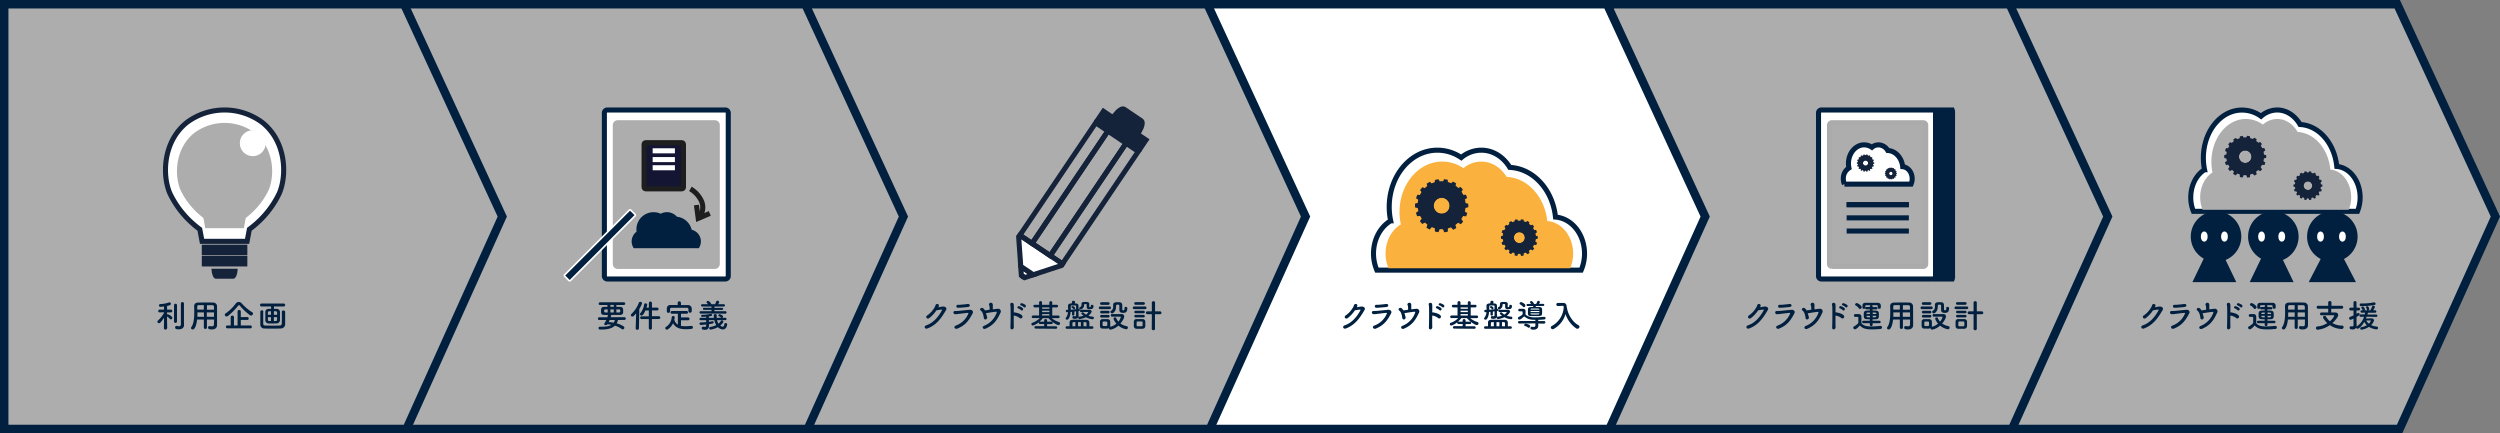 <svg id="レイヤー_1" data-name="レイヤー 1" xmlns="http://www.w3.org/2000/svg" xmlns:xlink="http://www.w3.org/1999/xlink" viewBox="0 0 1481.61 256.71"><rect x="0" y="0" width="1481.61" height="256.71" fill="#808080" stroke="none"/><defs><clipPath id="clip-path"><path d="M838.59,121.93a15.8,15.8,0,1,0,15.8-15.8h0A15.8,15.8,0,0,0,838.59,121.93Zm15.8-4.74a4.74,4.74,0,1,1-4.74,4.74,4.74,4.74,0,0,1,4.74-4.74Z" fill="none"/></clipPath><clipPath id="clip-path-2"><path d="M889.52,140.84a10.92,10.92,0,1,0,10.91-10.92h0A10.92,10.92,0,0,0,889.52,140.84Zm10.91-3.28a3.28,3.28,0,1,1-3.27,3.28,3.28,3.28,0,0,1,3.27-3.28Z" fill="none"/></clipPath><clipPath id="clip-path-3"><path d="M1100.44,96.65a5.16,5.16,0,1,0,5.16-5.16h0A5.16,5.16,0,0,0,1100.44,96.65Zm5.16-1.55a1.55,1.55,0,1,1-1.55,1.55,1.56,1.56,0,0,1,1.55-1.55Z" fill="none"/></clipPath><clipPath id="clip-path-4"><path d="M1117.06,102.82a3.57,3.57,0,1,0,3.57-3.56,3.56,3.56,0,0,0-3.57,3.56Zm3.57-1.07a1.07,1.07,0,1,1-1.07,1.07,1.06,1.06,0,0,1,1.07-1.07Z" fill="none"/></clipPath><clipPath id="clip-path-5"><path d="M1318.17,92.88a12.44,12.44,0,1,0,12.44-12.44h0A12.44,12.44,0,0,0,1318.17,92.88Zm12.44-3.74a3.74,3.74,0,1,1-3.73,3.74,3.73,3.73,0,0,1,3.73-3.74Z" fill="none"/></clipPath><clipPath id="clip-path-6"><path d="M1359.19,110.05a8.59,8.59,0,1,0,8.59-8.59,8.59,8.59,0,0,0-8.59,8.59Zm8.59-2.57a2.58,2.58,0,1,1-2.58,2.57h0a2.58,2.58,0,0,1,2.58-2.57Z" fill="none"/></clipPath></defs><g id="グループ_1298" data-name="グループ 1298"><path id="パス_2870" data-name="パス 2870" d="M1422.12,254.21H1183.71V2.5h237l58.17,125.85Z" fill="#adadad" stroke="#01203f" stroke-miterlimit="10" stroke-width="5"/><path id="パス_2871" data-name="パス 2871" d="M1192.41,254.21H954V2.5h237l58.17,125.85Z" fill="#adadad" stroke="#01203f" stroke-miterlimit="10" stroke-width="5"/><path id="パス_2872" data-name="パス 2872" d="M953.81,254.21H715.4V2.5h237l58.17,125.85Z" fill="#fff" stroke="#01203f" stroke-miterlimit="10" stroke-width="5"/><path id="パス_2873" data-name="パス 2873" d="M717,254.21H478.57V2.5h237l58.17,125.85Z" fill="#adadad" stroke="#01203f" stroke-miterlimit="10" stroke-width="5"/><path id="パス_2874" data-name="パス 2874" d="M478.66,254.21H240.25V2.5h237l58.17,125.85Z" fill="#adadad" stroke="#01203f" stroke-miterlimit="10" stroke-width="5"/><path id="パス_2875" data-name="パス 2875" d="M240.91,254.21H2.5V2.5h237l58.17,125.85Z" fill="#adadad" stroke="#01203f" stroke-miterlimit="10" stroke-width="5"/><g id="グループ_1287" data-name="グループ 1287"><rect id="長方形_2285-4" data-name="長方形 2285-4" x="120.09" y="152.16" width="26" height="5.25" fill="#14223a" stroke="#14223a" stroke-miterlimit="10"/><path id="パス_2852-4" data-name="パス 2852-4" d="M140.37,159.77c-.23,2.82-1.09,4.92-2.12,4.92H127.94c-1,0-1.89-2.1-2.13-4.92Z" fill="#14223a" stroke="#14223a" stroke-miterlimit="10"/><rect id="長方形_2286-4" data-name="長方形 2286-4" x="120.09" y="145.52" width="26" height="5.25" fill="#14223a" stroke="#14223a" stroke-miterlimit="10"/><path id="パス_2853-4" data-name="パス 2853-4" d="M165.55,114.51a56.25,56.25,0,0,1-13.22,17.67c-1.46,1.31-3,2.55-4.55,3.72-.44,2.38-.89,4.75-1.34,7.13H119.75c-.45-2.38-.89-4.76-1.34-7.13-1.58-1.17-3.09-2.41-4.55-3.72a56.25,56.25,0,0,1-13.22-17.67c-4.59-10.79-4-30.65,10.07-41.91a37.46,37.46,0,0,1,44.77,0C169.58,83.86,170.14,103.72,165.55,114.51Z" fill="#fff" stroke="#14223a" stroke-miterlimit="10" stroke-width="3"/><path id="パス_2854-4" data-name="パス 2854-4" d="M157.84,112a42.91,42.91,0,0,1-10.09,13.47c-1.1,1-2.26,1.95-3.46,2.84l-1,5.44H122.91q-.5-2.73-1-5.44c-1.21-.89-2.36-1.84-3.47-2.84A42.73,42.73,0,0,1,108.35,112c-3.51-8.23-3.09-23.37,7.67-32a28.56,28.56,0,0,1,34.14,0C160.92,88.67,161.34,103.81,157.84,112Z" fill="#adadad" stroke="#adadad" stroke-miterlimit="10" stroke-width="3"/><circle id="楕円形_38-4" data-name="楕円形 38-4" cx="149.81" cy="84.87" r="7.69" fill="#fff"/></g><g id="グループ_1288" data-name="グループ 1288"><path id="パス_2858-4" data-name="パス 2858-4" d="M359.81,65.19H430A1.74,1.74,0,0,1,431.6,67v96.48a1.74,1.74,0,0,1-1.63,1.85H359.81a1.74,1.74,0,0,1-1.63-1.85V67A1.74,1.74,0,0,1,359.81,65.19Z" fill="#fff" stroke="#01203f" stroke-width="3"/><path id="パス_2859-4" data-name="パス 2859-4" d="M366,72.75h57.74a1.46,1.46,0,0,1,1.35,1.56v82a1.47,1.47,0,0,1-1.35,1.57H366a1.46,1.46,0,0,1-1.34-1.57v-82A1.46,1.46,0,0,1,366,72.75Z" fill="#adadad" stroke="#acadac" stroke-width="3"/><rect id="長方形_2288-3" data-name="長方形 2288-3" x="327.84" y="143.03" width="55.35" height="4.74" rx="0.4" transform="translate(1.31 293.97) rotate(-45)" fill="#01203f" stroke="#fff" stroke-miterlimit="10" stroke-width="1"/><path id="パス_2855-3" data-name="パス 2855-3" d="M413.88,143.07a5.66,5.66,0,0,1-.6,2.52H376.45a5.61,5.61,0,0,1,2.49-7.54h0a8.67,8.67,0,0,1,12.69-9.67,6.34,6.34,0,0,1,8.77,1.5,8.66,8.66,0,0,1,8.24,7.59A5.62,5.62,0,0,1,413.88,143.07Z" fill="#01203f" stroke="#01203f" stroke-miterlimit="10" stroke-width="3"/><g id="グループ_1259-3" data-name="グループ 1259-3"><g id="グループ_1257-3" data-name="グループ 1257-3"><rect id="長方形_2289-3" data-name="長方形 2289-3" x="381.71" y="84.55" width="23.34" height="27.38" rx="0.97" fill="#141433" stroke="#1e1e1e" stroke-miterlimit="10" stroke-width="3"/><line id="線_812-3" data-name="線 812-3" x1="386.79" y1="89.38" x2="399.98" y2="89.38" fill="none" stroke="#fff" stroke-miterlimit="10" stroke-width="3"/><line id="線_813-3" data-name="線 813-3" x1="386.79" y1="94.58" x2="399.98" y2="94.58" fill="none" stroke="#fff" stroke-miterlimit="10" stroke-width="3"/><line id="線_814-3" data-name="線 814-3" x1="386.79" y1="99.41" x2="399.98" y2="99.41" fill="none" stroke="#fff" stroke-miterlimit="10" stroke-width="3"/></g><g id="グループ_1258-3" data-name="グループ 1258-3"><path id="パス_2856-3" data-name="パス 2856-3" d="M409.16,111.93a16.54,16.54,0,0,1,6.34,6.77,9.31,9.31,0,0,1-.62,9.46" fill="none" stroke="#1e1e1e" stroke-miterlimit="10" stroke-width="3"/><path id="パス_2857-3" data-name="パス 2857-3" d="M412.74,121.51l1.05,7.91,6.86-2.92" fill="none" stroke="#1e1e1e" stroke-miterlimit="10" stroke-width="3"/></g></g></g><g id="グループ_1289" data-name="グループ 1289"><path id="パス_2864-7" data-name="パス 2864-7" d="M939.06,150.32a24.79,24.79,0,0,1-2,9.79H816a25,25,0,0,1-2-9.79c0-8.51,4.14-15.88,10.18-19.46a39.1,39.1,0,0,1-.87-8.29C823.37,104,836.12,89,851.85,89A25.17,25.17,0,0,1,866,93.39,18.62,18.62,0,0,1,877.86,89c7,0,13.12,4,16.91,10.2,14,.68,25.41,13.29,27.08,29.44C931.46,129.37,939.06,138.79,939.06,150.32Z" fill="#fff" stroke="#01203f" stroke-miterlimit="10" stroke-width="3"/><path id="パス_2865-7" data-name="パス 2865-7" d="M932.31,150.27a22,22,0,0,1-1.76,8.7H822.9a22,22,0,0,1-1.76-8.7c0-7.57,3.69-14.11,9.06-17.29a35.24,35.24,0,0,1-.78-7.38c0-16.48,11.34-29.84,25.33-29.84a22.3,22.3,0,0,1,12.55,3.91,16.55,16.55,0,0,1,10.58-3.91c6.19,0,11.67,3.57,15,9.06,12.46.6,22.6,11.81,24.09,26.16C925.55,131.65,932.31,140,932.31,150.27Z" fill="#fbb13d"/><g id="グループ_1262-7" data-name="グループ 1262-7"><g id="グループ_829-15" data-name="グループ 829-15"><g id="グループ_826-15" data-name="グループ 826-15"><g clip-path="url(#clip-path)"><g id="グループ_825-15" data-name="グループ 825-15"><g id="グループ_823-15" data-name="グループ 823-15"><path id="パス_740-15" data-name="パス 740-15" d="M835.27,121.78c0,.93,6.35,1.3,6.51,2.2s-5.69,3.43-5.37,4.28,6.41-1,6.87-.16-4.17,5.16-3.58,5.87,5.7-3.1,6.4-2.51-2.16,6.28-1.35,6.74,4.28-4.86,5.16-4.54.12,6.63,1,6.79,2.35-6,3.29-6,2.4,6.19,3.29,6,.18-6.48,1-6.79,4.36,5,5.16,4.54-2.07-6.15-1.36-6.74,5.81,3.21,6.4,2.51-4-5.08-3.57-5.87,6.55,1,6.87.16-5.54-3.37-5.37-4.28,6.51-1.27,6.51-2.2-6.36-1.31-6.51-2.2,5.68-3.44,5.37-4.29-6.41,1-6.87.17,4.16-5.17,3.57-5.87-5.7,3.09-6.4,2.5,2.16-6.27,1.36-6.74-4.29,4.86-5.16,4.54-.13-6.63-1-6.79-2.35,6-3.29,6-2.4-6.19-3.29-6-.18,6.48-1,6.79-4.37-5-5.16-4.54,2.06,6.15,1.35,6.74-5.81-3.2-6.4-2.5,4,5.07,3.58,5.87-6.56-1-6.87-.17,5.53,3.37,5.37,4.29S835.27,120.84,835.27,121.78Z" fill="#14223a"/></g><g id="グループ_824-15" data-name="グループ 824-15"><circle id="楕円形_2-15" data-name="楕円形 2-15" cx="854.37" cy="121.62" r="14.23" fill="#14223a"/></g></g></g></g></g></g><g id="グループ_1263-7" data-name="グループ 1263-7"><g id="グループ_829-16" data-name="グループ 829-16"><g id="グループ_826-16" data-name="グループ 826-16"><g clip-path="url(#clip-path-2)"><g id="グループ_825-16" data-name="グループ 825-16"><g id="グループ_823-16" data-name="グループ 823-16"><path id="パス_740-16" data-name="パス 740-16" d="M887.23,140.73c0,.65,4.39.9,4.5,1.52s-3.93,2.37-3.71,3,4.43-.67,4.74-.12-2.87,3.58-2.46,4.06,3.93-2.14,4.42-1.73-1.49,4.33-.94,4.65,3-3.35,3.56-3.13.08,4.58.72,4.69,1.62-4.17,2.27-4.17,1.66,4.28,2.27,4.17.12-4.48.72-4.69,3,3.45,3.56,3.13-1.42-4.24-.94-4.65,4,2.22,4.42,1.73-2.79-3.51-2.46-4.06,4.52.72,4.74.12-3.82-2.33-3.71-3,4.5-.87,4.5-1.52-4.39-.9-4.5-1.52,3.93-2.37,3.71-3-4.43.67-4.74.12,2.87-3.58,2.46-4.05-3.93,2.13-4.42,1.72,1.49-4.33.94-4.65-3,3.35-3.56,3.13-.09-4.58-.72-4.69S901,132,900.33,132s-1.66-4.28-2.27-4.17-.13,4.48-.72,4.69-3-3.45-3.56-3.13,1.42,4.24.94,4.65-4-2.22-4.42-1.73,2.78,3.51,2.46,4.06-4.53-.72-4.74-.12,3.82,2.33,3.71,3S887.23,140.08,887.23,140.73Z" fill="#14223a"/></g><g id="グループ_824-16" data-name="グループ 824-16"><circle id="楕円形_2-16" data-name="楕円形 2-16" cx="900.42" cy="140.62" r="9.83" fill="#14223a"/></g></g></g></g></g></g></g><g id="グループ_1290" data-name="グループ 1290"><rect id="長方形_2294-4" data-name="長方形 2294-4" x="606.69" y="103.02" width="65.28" height="23.64" transform="matrix(0.56, -0.83, 0.83, 0.56, 186.61, 580.66)" fill="#adadad"/><g id="グループ_1261-4" data-name="グループ 1261-4"><rect id="長方形_2290-4" data-name="長方形 2290-4" x="661.68" y="61.85" width="6.28" height="30.41" transform="translate(229.18 585.13) rotate(-56)" fill="#14223a" stroke="#14223a" stroke-miterlimit="10" stroke-width="3"/><path id="パス_2860-4" data-name="パス 2860-4" d="M675.21,77.91c1.66-3,2.21-5.62,1.19-6.31l-10.24-6.91c-1-.69-3.28.82-5.41,3.47Z" fill="#14223a" stroke="#14223a" stroke-miterlimit="10" stroke-width="3"/><rect id="長方形_2291-4" data-name="長方形 2291-4" x="608.33" y="116.29" width="80.36" height="8.72" transform="translate(185.84 590.81) rotate(-56)" fill="none" stroke="#14223a" stroke-miterlimit="10" stroke-width="3"/><path id="パス_2861-4" data-name="パス 2861-4" d="M612.32,162.86l-5.11,1.68-1.92-1.29-.36-5.38Z" fill="#fff" stroke="#14223a" stroke-miterlimit="10" stroke-width="3"/><path id="パス_2862-4" data-name="パス 2862-4" d="M629.65,156.39l-.7,1-3.25,1.06-13.37,4.37-7.39-5-1-14-.23-3.41.7-1Z" fill="#fff" stroke="#14223a" stroke-miterlimit="10" stroke-width="3"/><line id="線_815-4" data-name="線 815-4" x1="628.95" y1="157.43" x2="629.65" y2="156.39" fill="none" stroke="#14223a" stroke-miterlimit="10" stroke-width="3"/><line id="線_816-4" data-name="線 816-4" x1="607.21" y1="164.54" x2="605.94" y2="163.69" fill="none" stroke="#14223a" stroke-miterlimit="10" stroke-width="3"/><rect id="長方形_2292-4" data-name="長方形 2292-4" x="590.34" y="104.16" width="80.36" height="8.72" transform="translate(187.97 570.56) rotate(-56)" fill="none" stroke="#14223a" stroke-miterlimit="10" stroke-width="3"/><rect id="長方形_2293-4" data-name="長方形 2293-4" x="599.33" y="108.09" width="80.36" height="12.97" transform="translate(186.91 580.69) rotate(-56)" fill="none" stroke="#14223a" stroke-miterlimit="10" stroke-width="3"/><line id="線_817-4" data-name="線 817-4" x1="605.29" y1="163.25" x2="606.55" y2="164.1" fill="none" stroke="#14223a" stroke-miterlimit="10" stroke-width="3"/></g></g><g id="グループ_1291" data-name="グループ 1291"><path id="パス_2858-5" data-name="パス 2858-5" d="M1079.28,65.19h66.27A1.72,1.72,0,0,1,1147.1,67v96.48a1.72,1.72,0,0,1-1.55,1.85h-66.27a1.72,1.72,0,0,1-1.54-1.85V67A1.71,1.71,0,0,1,1079.28,65.19Z" fill="#fff" stroke="#01203f" stroke-width="3"/><path id="パス_2859-5" data-name="パス 2859-5" d="M1085.47,72.75H1140a1.44,1.44,0,0,1,1.27,1.56v82a1.45,1.45,0,0,1-1.27,1.57h-54.49a1.45,1.45,0,0,1-1.27-1.57v-82A1.44,1.44,0,0,1,1085.47,72.75Z" fill="#adadad" stroke="#aaabaa" stroke-width="3"/><path id="パス_2866-2" data-name="パス 2866-2" d="M1147.32,65.19h9.62a4.14,4.14,0,0,1,.22,1.85v96.47a4.16,4.16,0,0,1-.22,1.85h-9.62a3.89,3.89,0,0,1-.22-1.85V67A3.88,3.88,0,0,1,1147.32,65.19Z" fill="#01203f" stroke="#01203f" stroke-width="3"/></g><path id="パス_2876" data-name="パス 2876" d="M1133.24,105.91a8.17,8.17,0,0,1-.65,3.2h-39.51a8,8,0,0,1-.64-3.2,7.31,7.31,0,0,1,3.33-6.35,12.36,12.36,0,0,1-.29-2.71c0-6,4.16-11,9.3-11a8.21,8.21,0,0,1,4.6,1.44,6.08,6.08,0,0,1,3.88-1.44,6.56,6.56,0,0,1,5.52,3.33c4.57.22,8.29,4.34,8.84,9.61C1130.75,99.07,1133.24,102.15,1133.24,105.91Z" fill="#fff" stroke="#01203f" stroke-miterlimit="10" stroke-width="3"/><g id="グループ_1292" data-name="グループ 1292"><g id="グループ_829-17" data-name="グループ 829-17"><g id="グループ_826-17" data-name="グループ 826-17"><g clip-path="url(#clip-path-3)"><g id="グループ_825-17" data-name="グループ 825-17"><g id="グループ_823-17" data-name="グループ 823-17"><path id="パス_740-17" data-name="パス 740-17" d="M1099.36,96.6c0,.3,2.07.42,2.12.72s-1.85,1.12-1.75,1.39,2.1-.31,2.24,0-1.35,1.69-1.16,1.92,1.86-1,2.09-.82-.71,2-.45,2.2,1.4-1.59,1.69-1.48,0,2.16.33,2.22.77-2,1.08-2,.78,2,1.07,2,.06-2.12.34-2.22,1.42,1.63,1.68,1.48-.67-2-.44-2.2,1.89,1,2.09.82-1.32-1.66-1.17-1.92,2.14.34,2.24.06-1.8-1.1-1.75-1.4,2.13-.42,2.13-.72-2.08-.43-2.13-.72,1.85-1.12,1.75-1.4-2.09.32-2.24.06,1.36-1.69,1.17-1.92-1.86,1-2.09.82.7-2,.44-2.2-1.4,1.59-1.68,1.48,0-2.17-.34-2.22-.77,2-1.07,2-.79-2-1.08-2-.06,2.12-.33,2.22-1.43-1.63-1.69-1.48.67,2,.45,2.2-1.9-1-2.09-.82,1.31,1.66,1.16,1.92-2.14-.34-2.24-.06,1.81,1.1,1.75,1.4S1099.36,96.29,1099.36,96.6Z" fill="#14223a"/></g><g id="グループ_824-17" data-name="グループ 824-17"><circle id="楕円形_2-17" data-name="楕円形 2-17" cx="1105.59" cy="96.55" r="4.64" fill="#14223a"/></g></g></g></g></g></g><g id="グループ_1293" data-name="グループ 1293"><g id="グループ_829-18" data-name="グループ 829-18"><g id="グループ_826-18" data-name="グループ 826-18"><g clip-path="url(#clip-path-4)"><g id="グループ_825-18" data-name="グループ 825-18"><g id="グループ_823-18" data-name="グループ 823-18"><path id="パス_740-18" data-name="パス 740-18" d="M1116.32,102.78c0,.21,1.43.3,1.46.5s-1.28.77-1.21,1,1.45-.21,1.55,0-.94,1.17-.8,1.33,1.28-.7,1.44-.57-.49,1.42-.31,1.52,1-1.09,1.16-1,0,1.49.24,1.53.53-1.36.74-1.36.54,1.4.74,1.36,0-1.46.23-1.53,1,1.12,1.16,1-.46-1.38-.31-1.52,1.31.73,1.45.57-.91-1.15-.81-1.33,1.48.24,1.55,0-1.25-.76-1.21-1,1.47-.29,1.47-.5-1.44-.29-1.47-.49,1.28-.77,1.21-1-1.44.22-1.55,0,.94-1.16.81-1.32-1.29.7-1.45.56.49-1.41.31-1.52-1,1.1-1.16,1,0-1.5-.23-1.53-.53,1.35-.74,1.35-.54-1.39-.74-1.35,0,1.46-.24,1.53-1-1.13-1.16-1,.47,1.39.31,1.52-1.31-.72-1.44-.56.91,1.14.8,1.32-1.48-.23-1.55,0,1.25.76,1.21,1S1116.32,102.57,1116.32,102.78Z" fill="#14223a"/></g><g id="グループ_824-18" data-name="グループ 824-18"><circle id="楕円形_2-18" data-name="楕円形 2-18" cx="1120.62" cy="102.75" r="3.21" fill="#14223a"/></g></g></g></g></g></g><line id="線_832" data-name="線 832" x1="1131.27" y1="121.3" x2="1094.4" y2="121.3" fill="none" stroke="#01203f" stroke-width="3"/><line id="線_833" data-name="線 833" x1="1131.27" y1="129.11" x2="1094.4" y2="129.11" fill="none" stroke="#01203f" stroke-width="3"/><line id="線_834" data-name="線 834" x1="1131.27" y1="121.3" x2="1094.4" y2="121.3" fill="none" stroke="#01203f" stroke-width="3"/><line id="線_835" data-name="線 835" x1="1131.27" y1="136.92" x2="1094.4" y2="136.92" fill="none" stroke="#01203f" stroke-width="3"/><g id="グループ_1294" data-name="グループ 1294"><path id="パス_2864-8" data-name="パス 2864-8" d="M1398.71,117a22,22,0,0,1-1.58,8.26h-97.2a21.83,21.83,0,0,1-1.59-8.26c0-7.18,3.33-13.4,8.18-16.42a34.27,34.27,0,0,1-.7-7c0-15.66,10.24-28.35,22.87-28.35A19.4,19.4,0,0,1,1340,68.9a14.54,14.54,0,0,1,9.55-3.72c5.59,0,10.54,3.39,13.58,8.61,11.25.57,20.4,11.22,21.75,24.85C1392.61,99.27,1398.71,107.23,1398.71,117Z" fill="#fff" stroke="#01203f" stroke-miterlimit="10" stroke-width="3"/><path id="パス_2865-8" data-name="パス 2865-8" d="M1393.4,116.91a19.76,19.76,0,0,1-1.41,7.41h-86.66a19.76,19.76,0,0,1-1.41-7.41c0-6.43,3-12,7.29-14.71a31.55,31.55,0,0,1-.63-6.28c0-14,9.13-25.41,20.4-25.41a17.4,17.4,0,0,1,10.1,3.33,12.92,12.92,0,0,1,8.51-3.33c5,0,9.39,3,12.1,7.72,10,.51,18.19,10,19.39,22.27C1388,101.07,1393.4,108.2,1393.4,116.91Z" fill="#adadad"/><g id="グループ_1262-8" data-name="グループ 1262-8"><g id="グループ_829-19" data-name="グループ 829-19"><g id="グループ_826-19" data-name="グループ 826-19"><g clip-path="url(#clip-path-5)"><g id="グループ_825-19" data-name="グループ 825-19"><g id="グループ_823-19" data-name="グループ 823-19"><path id="パス_740-19" data-name="パス 740-19" d="M1315.56,92.75c0,.74,5,1,5.12,1.73s-4.47,2.7-4.23,3.37,5-.75,5.41-.13-3.27,4.07-2.81,4.62,4.49-2.44,5-2-1.7,4.94-1.07,5.3,3.38-3.82,4.06-3.58.09,5.22.81,5.35,1.85-4.75,2.59-4.75,1.89,4.87,2.59,4.75.14-5.1.82-5.35,3.44,3.94,4.06,3.58-1.63-4.84-1.07-5.3,4.57,2.52,5,2-3.18-4-2.82-4.62,5.16.82,5.41.13-4.35-2.65-4.23-3.37,5.13-1,5.13-1.73-5-1-5.13-1.72,4.48-2.71,4.23-3.38-5,.76-5.41.13,3.28-4.07,2.81-4.62-4.48,2.44-5,2,1.7-4.94,1.07-5.31-3.38,3.83-4.06,3.58-.1-5.22-.82-5.35-1.85,4.75-2.59,4.75-1.89-4.87-2.59-4.75-.14,5.1-.81,5.35-3.44-3.93-4.06-3.58,1.62,4.84,1.07,5.31-4.58-2.53-5-2,3.18,4,2.81,4.62-5.15-.81-5.41-.13,4.36,2.65,4.23,3.38S1315.56,92,1315.56,92.75Z" fill="#14223a"/></g><g id="グループ_824-19" data-name="グループ 824-19"><circle id="楕円形_2-19" data-name="楕円形 2-19" cx="1330.59" cy="92.63" r="11.2" fill="#14223a"/></g></g></g></g></g></g><g id="グループ_1263-8" data-name="グループ 1263-8"><g id="グループ_829-20" data-name="グループ 829-20"><g id="グループ_826-20" data-name="グループ 826-20"><g clip-path="url(#clip-path-6)"><g id="グループ_825-20" data-name="グループ 825-20"><g id="グループ_823-20" data-name="グループ 823-20"><path id="パス_740-20" data-name="パス 740-20" d="M1357.39,110c0,.51,3.45.71,3.54,1.19s-3.09,1.87-2.92,2.33,3.48-.52,3.73-.09-2.26,2.81-1.94,3.19,3.1-1.68,3.48-1.35-1.18,3.41-.74,3.66,2.33-2.64,2.8-2.46.07,3.6.56,3.69,1.28-3.28,1.79-3.28,1.31,3.37,1.79,3.28.1-3.52.56-3.69,2.38,2.71,2.81,2.46-1.12-3.34-.74-3.66,3.16,1.74,3.48,1.36-2.2-2.76-1.94-3.2,3.56.57,3.73.09-3-1.83-2.92-2.33,3.54-.68,3.54-1.19-3.45-.71-3.54-1.2,3.09-1.86,2.92-2.33-3.49.52-3.73.09,2.26-2.81,1.94-3.19-3.1,1.68-3.48,1.36,1.17-3.41.74-3.67-2.33,2.64-2.81,2.47-.06-3.61-.56-3.7-1.28,3.28-1.79,3.28-1.3-3.36-1.79-3.28-.09,3.53-.56,3.7-2.37-2.71-2.8-2.47,1.12,3.35.74,3.67-3.16-1.75-3.48-1.36,2.19,2.76,1.94,3.19-3.56-.56-3.73-.09,3,1.83,2.92,2.33S1357.39,109.46,1357.39,110Z" fill="#14223a"/></g><g id="グループ_824-20" data-name="グループ 824-20"><circle id="楕円形_2-20" data-name="楕円形 2-20" cx="1367.77" cy="109.88" r="7.73" fill="#14223a"/></g></g></g></g></g></g></g><g id="グループ_1295" data-name="グループ 1295"><circle id="楕円形_29-7" data-name="楕円形 29-7" cx="1347.28" cy="140.2" r="14.98" fill="#01203f"/><path id="多角形_3-7" data-name="多角形 3-7" d="M1346.28,140.2l13,27h-26Z" fill="#01203f"/><ellipse id="楕円形_32-7" data-name="楕円形 32-7" cx="1340.29" cy="140.2" rx="2" ry="3" fill="#fff"/><ellipse id="楕円形_33-7" data-name="楕円形 33-7" cx="1352.27" cy="140.2" rx="2" ry="3" fill="#fff"/></g><g id="グループ_1296" data-name="グループ 1296"><circle id="楕円形_29-8" data-name="楕円形 29-8" cx="1382.24" cy="140.2" r="14.98" fill="#01203f"/><path id="多角形_3-8" data-name="多角形 3-8" d="M1382.24,140.2l14,27h-28Z" fill="#01203f"/><ellipse id="楕円形_32-8" data-name="楕円形 32-8" cx="1375.24" cy="140.2" rx="2" ry="3" fill="#fff"/><ellipse id="楕円形_33-8" data-name="楕円形 33-8" cx="1388.23" cy="140.2" rx="2" ry="3" fill="#fff"/></g><g id="グループ_1297" data-name="グループ 1297"><circle id="楕円形_29-9" data-name="楕円形 29-9" cx="1313.32" cy="140.2" r="14.98" fill="#01203f"/><path id="多角形_3-9" data-name="多角形 3-9" d="M1312.32,140.2l13,27h-26Z" fill="#01203f"/><ellipse id="楕円形_32-9" data-name="楕円形 32-9" cx="1306.33" cy="140.2" rx="2" ry="3" fill="#fff"/><ellipse id="楕円形_33-9" data-name="楕円形 33-9" cx="1318.32" cy="140.2" rx="2" ry="3" fill="#fff"/></g></g><g id="利用企画-2" style="isolation:isolate"><g style="isolation:isolate"><path d="M99,194.54a.94.94,0,0,1-1.86,0v0l.07-6.21A20.17,20.17,0,0,1,95,191.2a1.05,1.05,0,0,1-.74.34,1,1,0,0,1-1-.89.86.86,0,0,1,.33-.65,17.58,17.58,0,0,0,3.68-4.71l0-.21-2.66.06h0a.79.79,0,0,1-.83-.82.81.81,0,0,1,.85-.83H97.2l0-1.85c-.08,0-1.7.21-2.08.21a.84.84,0,0,1-.91-.83.81.81,0,0,1,.82-.82,17.86,17.86,0,0,0,5.09-.95.85.85,0,0,1,.31-.06.88.88,0,0,1,.85.88c0,.72-1,1-2.26,1.25,0,.44,0,1.24,0,2.17h2.24a.82.82,0,0,1,.86.83.8.8,0,0,1-.84.82h0l-2.28,0v1.22a.88.88,0,0,1,.44-.12,5.52,5.52,0,0,1,2.41,1.49.89.89,0,0,1-.59,1.55.78.78,0,0,1-.62-.32,7.75,7.75,0,0,0-1.64-1.39c0,2.87.1,7,.1,7Zm4.14-13.67A.84.84,0,0,1,104,180a.85.85,0,0,1,.9.86v9.68a.83.83,0,0,1-.9.82.82.82,0,0,1-.89-.82Zm5.93,11.81v0c0,1.14-.76,2.49-3.08,2.49-1.84,0-2.2-.42-2.2-1.09a.87.87,0,0,1,.81-.94h.21a6.32,6.32,0,0,0,1.29.21,1,1,0,0,0,1.09-1c0-.71,0-6,0-9.52v-3a.92.92,0,0,1,1.83,0v10.52Z" fill="#01203f"/><path d="M126.88,189.36h-4.24v4.71a.86.86,0,0,1-.91.89.88.88,0,0,1-.93-.89v-4.71h-4c-.24,2.5-1.08,5.91-2.6,5.91a.94.94,0,0,1-1-.88,1,1,0,0,1,.19-.55c1.48-2,1.73-5.47,1.73-8.55,0-1.35,0-2.6-.06-3.65v0c0-1.58.74-2.28,2.47-2.32s3.14-.06,4.66-.06c1.33,0,2.68,0,4.18.06a2.2,2.2,0,0,1,2.26,2.11c0,2.79,0,6.57,0,8.66l0,2.6v0c0,1.33-.8,2.55-3.09,2.55-1.26,0-2.23-.15-2.23-1.12a.82.82,0,0,1,.82-.88.68.68,0,0,1,.19,0,5.72,5.72,0,0,0,1.2.13c1,0,1.25-.39,1.25-1Zm-6.06-4.22H117c0,.84,0,1.73,0,2.6h3.89Zm0-4.29-3,0a.83.83,0,0,0-.92.94v1.71h3.88Zm6,2.68c0-.56,0-1.09,0-1.54a1,1,0,0,0-1.1-1.11c-1,0-2,0-3.07,0v2.68Zm0,1.61h-4.25v2.6h4.24Z" fill="#01203f"/><path d="M148.79,187a1.14,1.14,0,0,1-.67-.21,35.09,35.09,0,0,1-5.93-5.58.76.76,0,0,0-.55-.36c-.19,0-.34.11-.53.36a38.66,38.66,0,0,1-5.94,6,1.39,1.39,0,0,1-.9.34,1.05,1.05,0,0,1-1.06-1,1,1,0,0,1,.53-.83,25.36,25.36,0,0,0,6-5.85,2.18,2.18,0,0,1,1.73-.93,2.47,2.47,0,0,1,1.86.93,27.92,27.92,0,0,0,6.2,5.22.85.85,0,0,1,.43.72A1.24,1.24,0,0,1,148.79,187Zm-14,7.58a.86.86,0,0,1-.91-.85.85.85,0,0,1,.91-.86h1.94v-4.92a.9.9,0,0,1,1-.91.89.89,0,0,1,.93.91v4.92h2.15v-8.49a1,1,0,0,1,1.9,0v3.51h3.87a.81.81,0,0,1,.82.86.79.79,0,0,1-.82.85h-3.87v3.27h5.7a.83.83,0,0,1,.83.88.8.8,0,0,1-.83.83Z" fill="#01203f"/><path d="M162.35,181.61v1.44c.48,0,1,0,1.64,0a1.91,1.91,0,0,1,1.94,1.65c0,.59,0,1.58,0,2.57s0,2,0,2.52a2,2,0,0,1-2,1.88c-1.08,0-1.63.06-2.16.06s-1.18,0-2.42-.06a1.91,1.91,0,0,1-2.1-1.86c0-.62,0-1.59,0-2.54s0-1.88,0-2.42a1.84,1.84,0,0,1,2-1.8c.53,0,1,0,1.41,0v-1.42H155a.82.82,0,0,1-.89-.84.87.87,0,0,1,.89-.89h13.22a.87.87,0,0,1,0,1.73ZM156,184.78c0,1.2,0,2.7,0,4.12,0,1,0,2,0,2.81s.3,1.18,1.19,1.22c1.13,0,2.7.06,4.3.06s3.15,0,4.23-.06a1.18,1.18,0,0,0,1.28-1.16c0-1,.05-2.07.05-3.23s0-2.6-.05-3.7v0A.85.85,0,0,1,168,184a.91.91,0,0,1,1,.88c0,.83,0,2.1,0,3.43s0,2.74,0,3.86a2.57,2.57,0,0,1-2.7,2.51c-1.31.06-3.12.07-4.88.07s-3.5,0-4.68-.07a2.3,2.3,0,0,1-2.47-2.47c0-1.22,0-2.59,0-4,0-1.16,0-2.32,0-3.42a.87.87,0,0,1,.9-.89.88.88,0,0,1,.93.87Zm4.6-.32h-1a.77.77,0,0,0-.83.76c0,.31,0,.8,0,1.35h1.81Zm0,3.49h-1.81c0,.63,0,1.2,0,1.56,0,.72.28.76,1.79.76Zm3.62-1.37c0-.55,0-1,0-1.36,0-.75-.47-.78-1.88-.78v2.14Zm-.83,3.67c.49,0,.8-.17.81-.76,0-.34,0-.91,0-1.54h-1.9v2.32Z" fill="#01203f"/></g></g><g id="要件定義" style="isolation:isolate"><g style="isolation:isolate"><path d="M366.24,189.64a7.23,7.23,0,0,1-.76,2,13.22,13.22,0,0,1,4.12,1.8.91.91,0,0,1,.42.78,1,1,0,0,1-.95,1,1,1,0,0,1-.59-.21,12.75,12.75,0,0,0-4.06-2c-1.6,1.54-4.17,2.3-8,2.3l-.84,0a.83.83,0,0,1-.87-.85.81.81,0,0,1,.85-.84h0c.42,0,.83,0,1.21,0,2.47,0,4.32-.32,5.57-1.12a18.8,18.8,0,0,0-2.39-.3,1.16,1.16,0,0,1-.95.53.81.81,0,0,1-.9-.7.87.87,0,0,1,.18-.48,14.33,14.33,0,0,0,1-1.9h-4.12a.76.76,0,0,1-.82-.78.82.82,0,0,1,.82-.85h4.77l.4-1.26a.19.19,0,0,1,0-.09c-3.81,0-4.14,0-4.14-2.28,0-1.41,0-2.51,2-2.53l1.78,0v-1.12H355.6a.74.74,0,0,1-.8-.76.8.8,0,0,1,.8-.83h14.23a.8.8,0,0,1,0,1.59h-4.52v1.12l2,0c1.9,0,2,1.05,2,2.19,0,.4,0,.81,0,1.06-.06.88-.59,1.52-1.94,1.54s-3.27,0-5.09,0a.22.22,0,0,1,0,.11,7.2,7.2,0,0,1-.38,1.22h8.24a.82.82,0,0,1,0,1.63Zm-6.1-6.27h-1.27c-.74,0-.8.34-.8.92s.1.89.84.89h1.23Zm1.16,6.27c-.17.42-.34.82-.53,1.22a27.43,27.43,0,0,1,2.94.38,5.37,5.37,0,0,0,.65-1.6Zm2.45-8.93h-2v1.11h2Zm0,2.64h-2v1.83h2Zm3.06,1.83c.57,0,.72-.29.76-.5a2.55,2.55,0,0,0,0-.41c0-.73-.1-.9-.82-.9h-1.46v1.81Z" fill="#01203f"/><path d="M377,185.69c-1.16,1.37-1.61,1.92-2.24,1.92a.89.89,0,0,1-.89-.86.92.92,0,0,1,.32-.68,17.38,17.38,0,0,0,4.41-6.59.88.88,0,0,1,.85-.61,1,1,0,0,1,1.07.93,14.17,14.17,0,0,1-1.64,3.27l-.22,11.51a.91.91,0,0,1-1,.86.84.84,0,0,1-.93-.82v0Zm9.35,3.42v5.34a.92.92,0,0,1-1.84,0v-5.34h-4.18a.83.83,0,1,1,0-1.65h4.18V184h-2c-1.31,3-2,3-2.33,3a.88.88,0,0,1-.93-.8.85.85,0,0,1,.2-.51,10.75,10.75,0,0,0,2.28-5.19.81.81,0,0,1,.84-.74.92.92,0,0,1,1,.84,13.07,13.07,0,0,1-.44,1.72h1.41v-2.69a.92.92,0,0,1,1.84,0v2.68h3a.83.83,0,1,1,0,1.65h-3v3.44h4a.83.83,0,1,1,0,1.65Z" fill="#01203f"/><path d="M403.59,189.79v3.33a12.39,12.39,0,0,0,2.4.21c1.25,0,2.54-.12,3.74-.19h.06a.83.83,0,0,1,.85.87.91.91,0,0,1-.91.91,30.46,30.46,0,0,1-3.31.19c-3.09,0-6-.68-7.54-3.53-1.16,2.43-3.08,3.8-3.7,3.8a.93.93,0,0,1-.89-.93.78.78,0,0,1,.39-.7,7.23,7.23,0,0,0,3.4-5.68.91.91,0,0,1,1.81,0,8.35,8.35,0,0,1-.27,1.35,4.9,4.9,0,0,0,2.11,3v-6.48h-3.51a.81.81,0,1,1,0-1.62h8.72a.81.81,0,1,1,0,1.62h-3.35v2.18h4.16a.84.84,0,0,1,.88.86.81.81,0,0,1-.88.81Zm0-9c1.43,0,2.85,0,4.26,0a2.17,2.17,0,0,1,2.11,2c0,.29,0,.67,0,1s0,.49,0,.68a1,1,0,0,1-1,.86.85.85,0,0,1-.95-.82v0c0-1.9,0-2.09-1.14-2.11-1.46,0-3.13,0-4.77,0-1.33,0-2.64,0-3.78,0s-1.16.33-1.21,1v1.14a.89.89,0,0,1-1,.86.86.86,0,0,1-.92-.88c0-.24,0-.55,0-.87s0-.67,0-1a2,2,0,0,1,2.17-1.88c1.41,0,2.83,0,4.27,0v-1.48a1,1,0,0,1,1.92,0Z" fill="#01203f"/><path d="M424.93,185.86h-4.88l-4.77,0a.72.72,0,1,1,0-1.44l6.4,0v-.77h-4.42a.62.62,0,1,1,0-1.23l4.42,0v-.76l-5.43,0a.7.7,0,1,1,0-1.39h3.36c-.23-.28-.47-.53-.72-.8a.56.56,0,0,1-.19-.4c0-.38.47-.72.91-.72.67,0,1.52,1,2,1.94h.95l1.17,0a9.36,9.36,0,0,0,.73-1.56.79.79,0,0,1,.77-.53,1,1,0,0,1,1,.84c0,.28-.17.57-.66,1.25h3.3a.7.7,0,1,1,0,1.39l-5.47,0v.76l4.47,0a.62.62,0,1,1,0,1.23h-4.47v.77l6.48,0a.72.72,0,0,1,0,1.44Zm.06,3.86a5.79,5.79,0,0,0,.83,2.11,6.41,6.41,0,0,0,1.39-1.64.69.69,0,0,1,.59-.34.93.93,0,0,1,.91.86c0,.55-1.23,1.72-1.86,2.24a4.56,4.56,0,0,0,.74.45,1.53,1.53,0,0,0,.7.21c.5,0,.86-.42,1-1.56a.71.71,0,0,1,.74-.62.9.9,0,0,1,.93.83c0,.16-.27,3-2.64,3a4.48,4.48,0,0,1-2.83-1.39,12.42,12.42,0,0,1-4.33,1.46.82.82,0,0,1-.84-.83.73.73,0,0,1,.69-.74,11.57,11.57,0,0,0,3.49-1.09,9,9,0,0,1-1.16-2.94l-3.21,0v1c.7-.1,1.39-.21,2-.35a.58.58,0,0,1,.19,0,.65.65,0,0,1,.64.67c0,.55-.32.72-2.79,1.06l0,1v.1a2.13,2.13,0,0,1-2.45,2.24c-1.48,0-1.86-.34-1.86-1a.79.79,0,0,1,.74-.84.52.52,0,0,1,.17,0,4.29,4.29,0,0,0,.93.14c.51,0,.81-.23.81-1.09v-.36c-2.07.25-3,.29-3.13.29a.78.78,0,0,1-.82-.78.73.73,0,0,1,.74-.74c1.09,0,2.19-.08,3.21-.17v-1.14l-3.34,0a.71.71,0,0,1,0-1.41h3.34v-.68c-1.06.07-2,.11-2.27.11h0c-.5,0-.74-.3-.74-.61s.22-.59.72-.61a26.9,26.9,0,0,0,4.94-.51.36.36,0,0,1,.15,0,.78.78,0,0,1,.78.67c0,.4-.55.62-2,.79v.86l3,0c-.07-.61-.09-1.37-.09-1.5a.78.78,0,0,1,.87-.74.79.79,0,0,1,.88.74v0c0,.3,0,.61,0,.89s0,.38,0,.57l2.68,0s-.06,0-.08-.08a3.88,3.88,0,0,0-1.35-.87.45.45,0,0,1-.3-.42.84.84,0,0,1,.78-.74c.45,0,2,.63,2,1.37a1,1,0,0,1-.38.74l1.81,0a.64.64,0,0,1,.64.69.67.67,0,0,1-.66.72Z" fill="#01203f"/></g></g><g id="クラウド基盤設計-2" style="isolation:isolate"><g style="isolation:isolate"><path d="M550.65,188.56c-1.31.87-2.44-.86-1.11-1.65a14,14,0,0,0,4.13-4.41,6.47,6.47,0,0,0,.74-1.56c.34-1.27,2.24-.93,2,.32a2.9,2.9,0,0,1-.29.84c.92-.15,1.9-.38,2.76-.44,1.33-.07,2.51.86,1.79,2.09-3.06,5.25-5.84,8.91-11,10.91-1.63.62-2.37-1.31-.76-1.85,4-1.34,7.13-4.76,9.31-8.89.19-.38,0-.45-.26-.45a29,29,0,0,0-3,.47A19.56,19.56,0,0,1,550.65,188.56Z" fill="#01203f"/><path d="M567.31,194.77c-1.41.57-2.47-1.23-.84-1.82a12.76,12.76,0,0,0,7.39-7c.15-.41.06-.55-.32-.53-1.46.1-4.24.5-5.15.59a17.93,17.93,0,0,1-2.26.21c-1.25,0-1.65-1.92,0-1.92,1,0,1.2,0,2.09-.07s4.22-.44,6.41-.63c1.4-.13,2.45.87,1.78,2.15C574.3,189.76,572.25,192.78,567.31,194.77Zm1.9-12.42c-.63.05-.72,0-1.52.05a.89.89,0,1,1-.06-1.78c.71,0,.76,0,1.33,0,1-.08,3.21-.27,4.52-.48s2.06,1.58,0,1.83C572.5,182.08,569.89,182.29,569.21,182.35Z" fill="#01203f"/><path d="M585,187.93a1.14,1.14,0,0,1-.76,1.37.93.93,0,0,1-1.18-.87c-.11-.59-.17-1.05-.23-1.35a8.8,8.8,0,0,0-.4-1.29,3.55,3.55,0,0,0-1.23-1.79c-1-.82.4-2.11,1.48-1.27a3.74,3.74,0,0,1,1.05,1.23c.49-.07,1-.13,1.46-.21.28,0,.74-.11,1.29-.21a9.6,9.6,0,0,0-.06-2,1.57,1.57,0,0,0-.17-.57c-.8-1.54,2-2.37,2.13-.38,0,.29,0,.61,0,1s0,1.14,0,1.75c1-.13,2-.27,3-.34A1.55,1.55,0,0,1,593,185.2c-1.88,4.1-3.8,7.35-8.94,9.59-1.45.63-2.51-1.08-.82-1.73a13,13,0,0,0,7.37-7.56c.19-.49.11-.8-.3-.76-1.49.11-4.92.67-6,.87A20.24,20.24,0,0,1,585,187.93Z" fill="#01203f"/><path d="M600.83,193.76a1.29,1.29,0,0,1-1,1.45c-.53.06-1.08-.31-1-1.16.12-3.1.16-9.08.08-11.84a9.09,9.09,0,0,0-.17-1.59c-.34-1.35,1.84-1.62,2-.31a6.36,6.36,0,0,1,.08,1.69c0,.76,0,1.87,0,3.14a.86.86,0,0,1,.32,0c1,.09,3.46.63,4.49,1.73s-.42,2.49-1.41,1.56a7.39,7.39,0,0,0-3.4-1.43C600.75,189.45,600.79,192.07,600.83,193.76Zm2.62-11c-1-.36-.29-1.56.62-1.28a6.18,6.18,0,0,1,2,1.07c.8.76-.27,2-.95,1.27A7.17,7.17,0,0,0,603.45,182.73Zm1.67-1.75c-1-.32-.36-1.54.57-1.29a6.08,6.08,0,0,1,2,1c.82.74-.21,2-.91,1.31A6.59,6.59,0,0,0,605.12,181Z" fill="#01203f"/><path d="M613.84,194.75a.73.73,0,0,1-.78-.74.74.74,0,0,1,.78-.74h5V192h-2.47a.72.72,0,0,1-.78-.72.8.8,0,0,1,.07-.34,9.16,9.16,0,0,1-3.59,2,.83.83,0,0,1-.83-.86.82.82,0,0,1,.59-.79,11.51,11.51,0,0,0,4.4-2.78l-4,0h0a.75.75,0,0,1-.78-.76.76.76,0,0,1,.8-.78l3.55,0v-4.8h-2.6a.77.77,0,1,1,0-1.54h2.6v-1.39a.8.8,0,0,1,.88-.76.79.79,0,0,1,.87.76v1.41h4.32v-1.41a.88.88,0,0,1,1.74,0v1.39h2.68a.77.77,0,0,1,0,1.54h-2.68V187l3.61,0a.77.77,0,0,1,0,1.54h0l-3.91,0a11.15,11.15,0,0,0,4.31,2.32.82.82,0,0,1,.61.8,1,1,0,0,1-1,1c-.87,0-3.8-1.73-5.87-4.13h-3.31a14.18,14.18,0,0,1-2,2.09,1,1,0,0,1,.31,0h2.47v-.71a.79.79,0,0,1,.85-.81.83.83,0,0,1,.89.83v.69h2.59a.72.72,0,1,1,0,1.44h-2.59v1.31h5.23a.74.74,0,1,1,0,1.48Zm8.08-12.57-2.13,0-2.19,0V183h4.32Zm0,1.93H617.6V185h4.32Zm0,2H617.6V187l2.21,0,2.11,0Z" fill="#01203f"/><path d="M632.37,194.88a.77.77,0,1,1,0-1.53h1.48v-.59c0-.5,0-1,0-1.5,0-1.3.76-1.73,2.09-1.75s2.85,0,4.4,0c1.12,0,2.25,0,3.27,0,1.2,0,2,.55,2,1.78v2.06h1.52a.77.77,0,1,1,0,1.53Zm6.89-7.67v0c0,.78-.51,1.75-2.2,1.75-1,0-1.52-.17-1.52-.88a.72.72,0,0,1,.7-.76.58.58,0,0,1,.19,0,3.82,3.82,0,0,0,.72.1c.38,0,.57-.16.57-.52v-2.37l-1,.13v1.77a.63.63,0,0,1-.7.61.63.63,0,0,1-.68-.59v0l0-1.64c-.29,0-.57.08-.86.1-.21,2.75-1.18,4.58-2.07,4.58a.83.83,0,0,1-.87-.74.64.64,0,0,1,.19-.46,5.93,5.93,0,0,0,1.21-3.27l-.55,0h-.06a.69.69,0,0,1-.68-.74.61.61,0,0,1,.59-.66l.78,0c0-.95-.08-1.77-.08-2.28v0c0-.89.42-1.52,2.21-1.52,0-.25.13-.57.22-1.06a.72.72,0,0,1,.76-.52c.48,0,1,.27,1,.71a3.56,3.56,0,0,1-.23.87c.92,0,2.27,0,2.28,1.5,0,.59,0,1.18,0,1.79l.17,0h.08a.59.59,0,0,1,.57.62c0,.48-.27.59-.84.67,0,.55,0,1.06,0,1.54Zm-4.67-3.65c1.06-.07,2.16-.19,3.13-.28,0-.63,0-1.22,0-1.81,0-.36,0-.45-1.55-.45s-1.56.09-1.56.45Zm1.48-.51a3.78,3.78,0,0,0-.85-.72A.41.41,0,0,1,635,182a.69.69,0,0,1,.64-.61c.35,0,1.49.57,1.49,1.18a.73.73,0,0,1-.67.72A.5.5,0,0,1,636.07,183.05Zm1.24,7.85h-1c-.7,0-.74.3-.74,1.5,0,.3,0,.62,0,.95h1.75Zm3.28,0h-1.71v2.47h1.71Zm.13-5.91a.64.64,0,0,1-.66-.68.65.65,0,0,1,.66-.69h1.22c1.2,0,2.55,0,3.55,0s1.47.49,1.47,1-.88,1.71-1.94,2.52a10.29,10.29,0,0,0,2.56.53.74.74,0,0,1,.72.75.79.79,0,0,1-.89.77,10,10,0,0,1-3.82-1.19,13.75,13.75,0,0,1-3.76,1.12.8.8,0,0,1-.81-.78.67.67,0,0,1,.66-.67,12.6,12.6,0,0,0,2.49-.55c-1.18-.83-1.29-1.17-1.29-1.38a.75.75,0,0,1,.76-.67.64.64,0,0,1,.49.21,6.25,6.25,0,0,0,1.43,1.18c.49-.31,1.36-1.1,1.36-1.43,0-.07,0-.13-.28-.13H644c-1,0-2.26,0-3.27,0Zm5.12-1.75c-1.13,0-1.83-.28-1.83-1.29,0-.48,0-.86,0-1.22v-.19c0-.23-.13-.34-.7-.34-.82,0-.82.17-.82.38v.13a2.67,2.67,0,0,1-2,2.7.89.89,0,0,1-.9-.81.56.56,0,0,1,.36-.5,1.58,1.58,0,0,0,1-1.69v-.32c0-1.09,1-1.16,2.15-1.16,1,0,2.47,0,2.47,1.12,0,.63,0,1.12-.06,1.73,0,.17.1.23.32.23.06,0,.55,0,.57-.31.08-.76.14-1.06.76-1.06.88,0,.88.61.88.82C648.08,182.92,647.3,183.22,645.84,183.22Zm-1.92,10.13c0-.44,0-.88,0-1.3,0-.81-.07-1.15-.66-1.15h-1.12v2.45Z" fill="#01203f"/><path d="M652,183.22a.8.8,0,1,1,0-1.6h5.62a.8.8,0,1,1,0,1.6Zm7,4.45a.71.71,0,0,1-.68-.78.71.71,0,0,1,.66-.78c.75,0,1.71,0,2.72,0s2,0,2.89,0c1.22,0,1.67.7,1.67,1.44,0,1.08-1.16,2.91-2.26,4.18a9.39,9.39,0,0,0,3.7,1.56.84.84,0,0,1,.73.85,1,1,0,0,1-1,1,9.7,9.7,0,0,1-4.6-2.18,9.41,9.41,0,0,1-4.75,2.41,1,1,0,0,1-.93-.87,5.12,5.12,0,0,1-2.33.26c-.53,0-1.08,0-1.46,0a1.47,1.47,0,0,1-1.47-1.5c0-.41,0-.79,0-1.17,0-.54,0-1,0-1.5a1.43,1.43,0,0,1,1.43-1.45c.43,0,.93,0,1.42,0s1.2,0,1.65,0a1.55,1.55,0,0,1,1.58,1.35c0,.44,0,.91,0,1.39s0,.95,0,1.36a1.93,1.93,0,0,1-.07.44,8.58,8.58,0,0,0,3.72-1.88,7.84,7.84,0,0,1-1.71-2.91.87.87,0,0,1,.91-.79.72.72,0,0,1,.7.45,8.55,8.55,0,0,0,1.28,2.05,6.72,6.72,0,0,0,1.46-2.68c0-.22-.29-.24-.42-.24h-1.21c-1.18,0-2.51,0-3.56,0Zm-6.17-7a.8.8,0,0,1-.87-.78.79.79,0,0,1,.87-.78h4a.76.76,0,0,1,.8.78.77.77,0,0,1-.8.78Zm0,7.52a.79.79,0,0,1-.84-.78.78.78,0,0,1,.84-.78h3.95a.76.76,0,0,1,.8.78.77.77,0,0,1-.8.78Zm0-2.45a.77.77,0,0,1-.82-.78.76.76,0,0,1,.82-.78h3.95a.76.76,0,0,1,.8.78.77.77,0,0,1-.8.78Zm3.4,6.19c0-.3,0-.6,0-.87,0-.49-.46-.51-1.43-.51-.26,0-.53,0-.81,0-.55,0-.55.36-.55,1.36,0,.31,0,.61,0,.9s.38.45,1.34.45,1.41-.11,1.43-.47S656.25,192.19,656.25,191.88Zm10.18-9.42c0-.46.38-.64.78-.64s.91.24.91.66v.13c0,2.32-1,2.76-2.49,2.76-2,0-2.24-.76-2.24-2.21,0-.7,0-1.52,0-2.09s-.44-.55-.8-.55c-.68,0-1.14,0-1.14.59,0,1.77-.19,3.16-1.71,4.33a1,1,0,0,1-.64.23,1,1,0,0,1-1-.89.66.66,0,0,1,.32-.57,2.82,2.82,0,0,0,1.31-2.85c0-.23,0-.48,0-.74v0c0-1.5,1.52-1.58,2.55-1.58,2.26,0,2.85.23,2.85,2.28,0,.61,0,1.1,0,1.64v.26a.55.55,0,0,0,.61.63c.64,0,.72-.49.72-1.16v-.19Z" fill="#01203f"/><path d="M672.13,183.22a.8.8,0,1,1,0-1.6h6.54a.8.8,0,1,1,0,1.6Zm5,11.63c-.4,0-1.12,0-1.84,0s-1.43,0-1.81,0a1.54,1.54,0,0,1-1.52-1.5c0-.38,0-1,0-1.66,0-.45,0-.89,0-1.15a1.49,1.49,0,0,1,1.48-1.45c.44,0,1.07,0,1.71,0s1.58,0,2,0a1.6,1.6,0,0,1,1.61,1.35c0,.34,0,.91,0,1.48s0,1.12,0,1.41A1.64,1.64,0,0,1,677.13,194.85ZM673,180.62a.76.76,0,0,1-.8-.78.77.77,0,0,1,.8-.78h4.71a.76.76,0,0,1,.8.78.77.77,0,0,1-.8.78Zm0,7.5a.76.76,0,1,1,0-1.52h4.71a.76.76,0,1,1,0,1.52Zm0-2.45a.76.76,0,1,1,0-1.52h4.71a.76.76,0,1,1,0,1.52Zm4.16,6.44c0-.4,0-.83,0-1.1a.56.56,0,0,0-.57-.49c-.3,0-.78,0-1.24,0s-.91,0-1.19,0c-.55,0-.55.36-.55,1.63,0,.32,0,.61,0,.76,0,.36.13.46,1.72.46,1.32,0,1.77,0,1.81-.48C677.15,192.7,677.15,192.42,677.15,192.11Zm5.47-5.89H680a.83.83,0,0,1-.89-.85.85.85,0,0,1,.89-.86l2.62,0,0-4.75a1,1,0,1,1,1.92,0l0,4.75,2.83,0a.88.88,0,0,1,.95.86.86.86,0,0,1-.95.85H684.5l0,8.23a1,1,0,1,1-1.92,0Z" fill="#01203f"/></g></g><g id="クラウド基盤導入" style="isolation:isolate"><g style="isolation:isolate"><path d="M798.65,188.56c-1.31.87-2.44-.86-1.11-1.65a14,14,0,0,0,4.13-4.41,6.47,6.47,0,0,0,.74-1.56c.34-1.27,2.24-.93,2,.32a2.9,2.9,0,0,1-.29.84c.92-.15,1.9-.38,2.76-.44,1.33-.07,2.51.86,1.79,2.09-3.06,5.25-5.84,8.91-11,10.91-1.63.62-2.37-1.31-.76-1.85,4-1.34,7.13-4.76,9.31-8.89.19-.38,0-.45-.26-.45a29,29,0,0,0-3,.47A19.56,19.56,0,0,1,798.65,188.56Z" fill="#01203f"/><path d="M815.31,194.77c-1.41.57-2.47-1.23-.84-1.82a12.76,12.76,0,0,0,7.39-7c.15-.41.06-.55-.32-.53-1.46.1-4.24.5-5.15.59a17.93,17.93,0,0,1-2.26.21c-1.25,0-1.65-1.92,0-1.92,1,0,1.2,0,2.09-.07s4.22-.44,6.41-.63c1.4-.13,2.45.87,1.78,2.15C822.3,189.76,820.25,192.78,815.31,194.77Zm1.9-12.42c-.63.05-.72,0-1.52.05a.89.89,0,1,1-.06-1.78c.71,0,.76,0,1.33,0,1-.08,3.21-.27,4.52-.48s2.06,1.58,0,1.83C820.5,182.08,817.89,182.29,817.21,182.35Z" fill="#01203f"/><path d="M833,187.93a1.14,1.14,0,0,1-.76,1.37.93.93,0,0,1-1.18-.87c-.11-.59-.17-1.05-.23-1.35a8.8,8.8,0,0,0-.4-1.29,3.55,3.55,0,0,0-1.23-1.79c-1-.82.4-2.11,1.48-1.27a3.74,3.74,0,0,1,1.05,1.23c.49-.07,1-.13,1.46-.21.28,0,.74-.11,1.29-.21a9.6,9.6,0,0,0-.06-2,1.57,1.57,0,0,0-.17-.57c-.8-1.54,2-2.37,2.13-.38,0,.29,0,.61,0,1s0,1.14,0,1.75c1-.13,2-.27,3-.34A1.55,1.55,0,0,1,841,185.2c-1.88,4.1-3.8,7.35-8.94,9.59-1.45.63-2.51-1.08-.82-1.73a13,13,0,0,0,7.37-7.56c.19-.49.11-.8-.3-.76-1.49.11-4.92.67-6,.87A20.24,20.24,0,0,1,833,187.93Z" fill="#01203f"/><path d="M848.83,193.76a1.29,1.29,0,0,1-1,1.45c-.53.06-1.08-.31-1-1.16.12-3.1.16-9.08.08-11.84a9.09,9.09,0,0,0-.17-1.59c-.34-1.35,1.84-1.62,2-.31a6.36,6.36,0,0,1,.08,1.69c0,.76,0,1.87,0,3.14a.86.86,0,0,1,.32,0c1,.09,3.46.63,4.49,1.73s-.42,2.49-1.41,1.56a7.39,7.39,0,0,0-3.4-1.43C848.75,189.45,848.79,192.07,848.83,193.76Zm2.62-11c-1-.36-.29-1.56.62-1.28a6.18,6.18,0,0,1,2,1.07c.8.76-.27,2-.95,1.27A7.17,7.17,0,0,0,851.45,182.73Zm1.67-1.75c-1-.32-.36-1.54.57-1.29a6.08,6.08,0,0,1,2,1c.82.74-.21,2-.91,1.31A6.59,6.59,0,0,0,853.12,181Z" fill="#01203f"/><path d="M861.84,194.75a.73.73,0,0,1-.78-.74.74.74,0,0,1,.78-.74h5V192h-2.47a.72.72,0,0,1-.78-.72.8.8,0,0,1,.07-.34,9.16,9.16,0,0,1-3.59,2,.83.83,0,0,1-.83-.86.82.82,0,0,1,.59-.79,11.51,11.51,0,0,0,4.4-2.78l-4,0h0a.75.75,0,0,1-.78-.76.76.76,0,0,1,.8-.78l3.55,0v-4.8h-2.6a.77.77,0,1,1,0-1.54h2.6v-1.39a.8.8,0,0,1,.88-.76.79.79,0,0,1,.87.76v1.41h4.32v-1.41a.88.88,0,0,1,1.74,0v1.39h2.68a.77.77,0,0,1,0,1.54h-2.68V187l3.61,0a.77.77,0,0,1,0,1.54h0l-3.91,0a11.15,11.15,0,0,0,4.31,2.32.82.82,0,0,1,.61.8,1,1,0,0,1-1,1c-.87,0-3.8-1.73-5.87-4.13h-3.31a14.18,14.18,0,0,1-2,2.09,1,1,0,0,1,.31,0h2.47v-.71a.79.79,0,0,1,.85-.81.83.83,0,0,1,.89.83v.69h2.59a.72.72,0,1,1,0,1.44h-2.59v1.31h5.23a.74.74,0,1,1,0,1.48Zm8.08-12.57-2.13,0-2.19,0V183h4.32Zm0,1.93H865.6V185h4.32Zm0,2H865.6V187l2.21,0,2.11,0Z" fill="#01203f"/><path d="M880.37,194.88a.77.77,0,1,1,0-1.53h1.48v-.59c0-.5,0-1,0-1.5,0-1.3.76-1.73,2.09-1.75s2.85,0,4.4,0c1.12,0,2.25,0,3.27,0,1.2,0,2,.55,2,1.78v2.06h1.52a.77.77,0,1,1,0,1.53Zm6.89-7.67v0c0,.78-.51,1.75-2.2,1.75-1,0-1.52-.17-1.52-.88a.72.72,0,0,1,.7-.76.58.58,0,0,1,.19,0,3.82,3.82,0,0,0,.72.1c.38,0,.57-.16.57-.52v-2.37l-1,.13v1.77a.63.63,0,0,1-.7.61.63.63,0,0,1-.68-.59v0l0-1.64c-.29,0-.57.08-.86.1-.21,2.75-1.18,4.58-2.07,4.58a.83.83,0,0,1-.87-.74.64.64,0,0,1,.19-.46,5.93,5.93,0,0,0,1.21-3.27l-.55,0h-.06a.69.69,0,0,1-.68-.74.61.61,0,0,1,.59-.66l.78,0c0-.95-.08-1.77-.08-2.28v0c0-.89.42-1.52,2.21-1.52,0-.25.13-.57.22-1.06a.72.72,0,0,1,.76-.52c.48,0,1,.27,1,.71a3.56,3.56,0,0,1-.23.87c.92,0,2.27,0,2.28,1.5,0,.59,0,1.18,0,1.79l.17,0h.08a.59.59,0,0,1,.57.62c0,.48-.27.59-.84.67,0,.55,0,1.06,0,1.54Zm-4.67-3.65c1.06-.07,2.16-.19,3.13-.28,0-.63,0-1.22,0-1.81,0-.36,0-.45-1.55-.45s-1.56.09-1.56.45Zm1.48-.51a3.78,3.78,0,0,0-.85-.72A.41.41,0,0,1,883,182a.69.69,0,0,1,.64-.61c.35,0,1.49.57,1.49,1.18a.73.73,0,0,1-.67.72A.5.5,0,0,1,884.07,183.05Zm1.24,7.85h-1c-.7,0-.74.3-.74,1.5,0,.3,0,.62,0,.95h1.75Zm3.28,0h-1.71v2.47h1.71Zm.13-5.91a.64.64,0,0,1-.66-.68.65.65,0,0,1,.66-.69h1.22c1.2,0,2.55,0,3.55,0s1.47.49,1.47,1-.88,1.71-1.94,2.52a10.29,10.29,0,0,0,2.56.53.74.74,0,0,1,.72.75.79.79,0,0,1-.89.77,10,10,0,0,1-3.82-1.19,13.75,13.75,0,0,1-3.76,1.12.8.8,0,0,1-.81-.78.67.67,0,0,1,.66-.67,12.6,12.6,0,0,0,2.49-.55c-1.18-.83-1.29-1.17-1.29-1.38a.75.75,0,0,1,.76-.67.64.64,0,0,1,.49.21,6.25,6.25,0,0,0,1.43,1.18c.49-.31,1.36-1.1,1.36-1.43,0-.07,0-.13-.28-.13H892c-1,0-2.26,0-3.27,0Zm5.12-1.75c-1.13,0-1.83-.28-1.83-1.29,0-.48,0-.86,0-1.22v-.19c0-.23-.13-.34-.7-.34-.82,0-.82.17-.82.38v.13a2.67,2.67,0,0,1-2,2.7.89.89,0,0,1-.9-.81.56.56,0,0,1,.36-.5,1.58,1.58,0,0,0,1-1.69v-.32c0-1.09,1-1.16,2.15-1.16,1,0,2.47,0,2.47,1.12,0,.63,0,1.12-.06,1.73,0,.17.1.23.32.23.06,0,.55,0,.57-.31.08-.76.14-1.06.76-1.06.88,0,.88.61.88.82C896.08,182.92,895.3,183.22,893.84,183.22Zm-1.92,10.13c0-.44,0-.88,0-1.3,0-.81-.07-1.15-.66-1.15h-1.12v2.45Z" fill="#01203f"/><path d="M915.08,191.81l-3.44-.08v.08l0,1.38v0c0,.93-.67,2.19-2.78,2.19-1.33,0-1.84-.23-1.84-.93a.79.79,0,0,1,.74-.82.47.47,0,0,1,.17,0,6.13,6.13,0,0,0,1,.11c.55,0,1-.19,1-.89v-1.2l-9.52.1h0a.72.72,0,0,1-.76-.74.74.74,0,0,1,.77-.78l9.5,0,0-.59s0-.06,0-.1c-3.44,0-4.52-.47-6.67-2.05-1.93,1.88-2.58,1.94-2.77,1.94a.92.92,0,0,1-.91-.89.78.78,0,0,1,.51-.71,7.81,7.81,0,0,0,2.3-1.57c0-.5,0-.78,0-1,0-.53-.06-.72-.57-.74h-1.27a.76.76,0,0,1,0-1.52c.66,0,1.33,0,1.93,0,1.09,0,1.64.44,1.64,1.4,0,.44,0,1.35-.06,2,1.58,1.29,3.15,1.69,5.76,1.69,1.84,0,3.83-.21,5.24-.32h.09a.78.78,0,0,1,.84.76c0,.38-.27.74-.87.8-.9.07-2.15.19-3.48.22v.12l0,.59,3.46,0a.76.76,0,1,1,0,1.52ZM902.6,181.76a6,6,0,0,0-1.69-1.35.6.6,0,0,1-.35-.53.89.89,0,0,1,.88-.82c.51,0,2.58,1,2.58,2a1,1,0,0,1-.85,1A.71.71,0,0,1,902.6,181.76Zm2.92,12.31a4.93,4.93,0,0,0-1.8-.88.51.51,0,0,1-.4-.53.82.82,0,0,1,.8-.81c.09,0,2.75.38,2.75,1.48a1,1,0,0,1-.87.93A.73.73,0,0,1,905.52,194.07Zm4.77-12.71a3.59,3.59,0,0,1-.23.59c.76,0,1.5,0,2.09,0,1.06,0,1.67.43,1.73,1.14,0,.43.06.93.06,1.44s0,1-.06,1.48c-.11,1.31-.8,1.31-4.2,1.31-.87,0-1.75,0-2.43,0-1.18,0-1.69-.45-1.73-1.29,0-.45,0-.93,0-1.4s0-1,0-1.43c0-1.25,1.37-1.25,3-1.25,0-.19.13-.4.17-.59l-3.37,0a.62.62,0,1,1,0-1.24l2.11,0a8.76,8.76,0,0,0-.57-.7.53.53,0,0,1-.15-.36c0-.34.4-.63.8-.63.7,0,1.44,1.27,1.65,1.69h1.22a8.88,8.88,0,0,0,.64-1.33.72.72,0,0,1,.71-.49.87.87,0,0,1,.89.78c0,.17,0,.26-.55,1l2.53,0a.62.62,0,1,1,0,1.24Zm-3.23,2.94v.63h5.24c0-.21,0-.42,0-.63Zm5.22,1.45h-5.2l0,.24c0,.4.24.4,2.6.4s2.53,0,2.57-.45Zm0-2.47c0-.42-.39-.42-2.25-.42-.85,0-1.71,0-2.33,0-.38,0-.57.21-.59.44v.17h5.17Z" fill="#01203f"/><path d="M928.61,182.25c.55,3.8,3.09,8.44,6.89,10.51a1,1,0,0,1,.57.87,1.25,1.25,0,0,1-1.94,1,17.11,17.11,0,0,1-6.36-8.47,14.58,14.58,0,0,1-7,8.79,1.19,1.19,0,0,1-.61.15,1.07,1.07,0,0,1-1.08-1,1.05,1.05,0,0,1,.64-.93,13.45,13.45,0,0,0,7-10.92c0-.73-.11-1-.62-1h-.06l-2.7.13h-.06a.93.93,0,0,1,0-1.86c.76,0,1.62,0,2.47,0h.61a1.88,1.88,0,0,1,2.07,1.67,10.14,10.14,0,0,0,.1,1.07h0Z" fill="#01203f"/></g></g><g id="クラウド運用設計" style="isolation:isolate"><g style="isolation:isolate"><path d="M1037.65,188.56c-1.31.87-2.44-.86-1.11-1.65a14,14,0,0,0,4.13-4.41,6.47,6.47,0,0,0,.74-1.56c.34-1.27,2.24-.93,2,.32a2.9,2.9,0,0,1-.29.84c.92-.15,1.9-.38,2.76-.44,1.33-.07,2.51.86,1.79,2.09-3.06,5.25-5.84,8.91-11,10.91-1.63.62-2.37-1.31-.76-1.85,4-1.34,7.13-4.76,9.31-8.89.19-.38,0-.45-.26-.45a29,29,0,0,0-3,.47A19.56,19.56,0,0,1,1037.65,188.56Z" fill="#01203f"/><path d="M1054.31,194.77c-1.41.57-2.47-1.23-.84-1.82a12.76,12.76,0,0,0,7.39-7c.15-.41.06-.55-.32-.53-1.46.1-4.24.5-5.15.59a17.93,17.93,0,0,1-2.26.21c-1.25,0-1.65-1.92,0-1.92,1,0,1.2,0,2.09-.07s4.22-.44,6.41-.63c1.4-.13,2.45.87,1.78,2.15C1061.3,189.76,1059.25,192.78,1054.31,194.77Zm1.9-12.42c-.63.05-.72,0-1.52.05a.89.89,0,1,1-.06-1.78c.71,0,.76,0,1.33,0,1-.08,3.21-.27,4.52-.48s2.06,1.58,0,1.83C1059.5,182.08,1056.89,182.29,1056.21,182.35Z" fill="#01203f"/><path d="M1072,187.93a1.14,1.14,0,0,1-.76,1.37.93.93,0,0,1-1.18-.87c-.11-.59-.17-1.05-.23-1.35a8.8,8.8,0,0,0-.4-1.29,3.55,3.55,0,0,0-1.23-1.79c-1-.82.4-2.11,1.48-1.27a3.74,3.74,0,0,1,1,1.23c.49-.07,1-.13,1.46-.21.28,0,.74-.11,1.29-.21a9.6,9.6,0,0,0-.06-2,1.57,1.57,0,0,0-.17-.57c-.8-1.54,2-2.37,2.13-.38,0,.29,0,.61,0,1s0,1.14,0,1.75c1-.13,2-.27,3-.34a1.55,1.55,0,0,1,1.67,2.28c-1.88,4.1-3.8,7.35-8.94,9.59-1.45.63-2.51-1.08-.82-1.73a13,13,0,0,0,7.37-7.56c.19-.49.11-.8-.3-.76-1.49.11-4.92.67-6,.87A20.24,20.24,0,0,1,1072,187.93Z" fill="#01203f"/><path d="M1087.83,193.76a1.29,1.29,0,0,1-1,1.45c-.53.06-1.08-.31-1-1.16.12-3.1.16-9.08.08-11.84a9.09,9.09,0,0,0-.17-1.59c-.34-1.35,1.84-1.62,2-.31a6.36,6.36,0,0,1,.08,1.69c0,.76,0,1.87,0,3.14a.86.86,0,0,1,.32,0c1,.09,3.46.63,4.49,1.73s-.42,2.49-1.41,1.56a7.39,7.39,0,0,0-3.4-1.43C1087.75,189.45,1087.79,192.07,1087.83,193.76Zm2.62-11c-1-.36-.29-1.56.62-1.28a6.18,6.18,0,0,1,2,1.07c.8.76-.27,2-1,1.27A7.17,7.17,0,0,0,1090.45,182.73Zm1.67-1.75c-1-.32-.36-1.54.57-1.29a6.08,6.08,0,0,1,2,1c.82.74-.21,2-.91,1.31A6.59,6.59,0,0,0,1092.12,181Z" fill="#01203f"/><path d="M1099.32,195.17a1.07,1.07,0,0,1-1-1,.82.82,0,0,1,.47-.72,9.1,9.1,0,0,0,2.55-2c0-.86,0-1.6,0-2.32v-.78c0-.5-.23-.55-.88-.55h-.74c-.36,0-1,0-1-.82a.81.81,0,0,1,.8-.85c.69,0,1.22,0,1.85,0,1.21,0,1.78.57,1.78,1.78s0,2.41,0,3.63c1.2,1.52,3.16,1.92,5.8,1.92,1.9,0,4-.21,5.41-.32h.1a.88.88,0,0,1,.91.91.94.94,0,0,1-1,.93c-1.2.11-2.95.23-4.67.23-4.13,0-5.68-.5-7.47-2.34C1101.24,194,1100.06,195.17,1099.32,195.17Zm2.32-12.46a5.69,5.69,0,0,0-1.86-1.65.68.68,0,0,1-.38-.59,1,1,0,0,1,1-.86c.57,0,2.94,1.46,2.94,2.43a1.11,1.11,0,0,1-1,1.07A.76.76,0,0,1,1101.64,182.71Zm8.17,8.83v.89a.83.83,0,0,1-1.66,0v-.89l-3.85,0a.72.72,0,0,1,0-1.44l3.85,0v-.9c-3.17,0-3.62,0-3.62-2.68,0-2.45.62-2.47,3.64-2.47v-.74l-2,0a.68.68,0,1,1,0-1.35l2,0v-.38a.81.81,0,0,1,1.62,0V182l2.16,0a.69.69,0,0,1,.73.69.68.68,0,0,1-.73.66l-2.16,0v.74c.68,0,1.35,0,1.9,0,1.78.08,1.84,1.12,1.84,2.45,0,1.79-.11,2.61-2,2.66-.53,0-1.14,0-1.76,0v.9l4.08,0a.72.72,0,0,1,0,1.44Zm3-9.21v-.84c0-.45-.13-.62-.66-.62s-1.79,0-2.93,0-2.28,0-2.91,0-.85.15-.85.62v.88h0c0,.44-.42.67-.84.67a.76.76,0,0,1-.85-.68c0-.25,0-.54,0-.8,0-1.1,0-2.09,2-2.11,1,0,2.18,0,3.42,0s2.47,0,3.47,0c1.22,0,1.94.51,2,1.61,0,.29,0,.67,0,1a.81.81,0,0,1-.91.93c-.44,0-.86-.23-.86-.66Zm-4.6,2.9c-1.76,0-2,0-2.05.73v.13h2Zm0,1.92h-2v.31c.06.59.19.61,2,.61Zm3.75-1.27c0-.65-.12-.65-2.11-.65v.86h2.13Zm0,1.27h-2.11v.92c1.67,0,2.07,0,2.09-.63Z" fill="#01203f"/><path d="M1132,189.36h-4.24v4.71a.86.86,0,0,1-.91.89.88.88,0,0,1-.93-.89v-4.71h-4c-.24,2.5-1.08,5.91-2.6,5.91a.94.94,0,0,1-1-.88,1,1,0,0,1,.19-.55c1.48-2,1.73-5.47,1.73-8.55,0-1.35,0-2.6-.06-3.65v0c0-1.58.75-2.28,2.47-2.32s3.14-.06,4.66-.06c1.33,0,2.68,0,4.18.06a2.2,2.2,0,0,1,2.26,2.11c.06,2.79,0,6.57.06,8.66l0,2.6v0c0,1.33-.79,2.55-3.09,2.55-1.26,0-2.23-.15-2.23-1.12a.82.82,0,0,1,.82-.88.68.68,0,0,1,.19,0,5.79,5.79,0,0,0,1.2.13c1,0,1.25-.39,1.25-1Zm-6.06-4.22h-3.85c0,.84,0,1.73-.06,2.6h3.89Zm0-4.29-3,0a.83.83,0,0,0-.91.94v1.71h3.87Zm6,2.68c0-.56,0-1.09,0-1.54a1,1,0,0,0-1.11-1.11c-1,0-2,0-3.07,0v2.68Zm0,1.61h-4.25v2.6H1132Z" fill="#01203f"/><path d="M1139,183.22a.8.8,0,1,1,0-1.6h5.62a.8.8,0,1,1,0,1.6Zm7,4.45a.71.71,0,0,1-.68-.78.71.71,0,0,1,.66-.78c.75,0,1.71,0,2.72,0s2,0,2.89,0c1.22,0,1.67.7,1.67,1.44,0,1.08-1.16,2.91-2.26,4.18a9.39,9.39,0,0,0,3.7,1.56.84.84,0,0,1,.73.85,1,1,0,0,1-1.05,1,9.7,9.7,0,0,1-4.6-2.18,9.41,9.41,0,0,1-4.75,2.41,1,1,0,0,1-.93-.87,5.12,5.12,0,0,1-2.33.26c-.53,0-1.08,0-1.46,0a1.47,1.47,0,0,1-1.47-1.5c0-.41,0-.79,0-1.17,0-.54,0-1,0-1.5a1.43,1.43,0,0,1,1.43-1.45c.43,0,.93,0,1.42,0s1.2,0,1.65,0a1.55,1.55,0,0,1,1.58,1.35c0,.44,0,.91,0,1.39s0,.95,0,1.36a1.93,1.93,0,0,1-.07.44,8.58,8.58,0,0,0,3.72-1.88,7.84,7.84,0,0,1-1.71-2.91.87.87,0,0,1,.91-.79.72.72,0,0,1,.7.45,8.55,8.55,0,0,0,1.28,2.05,6.72,6.72,0,0,0,1.46-2.68c0-.22-.29-.24-.42-.24h-1.21c-1.18,0-2.51,0-3.56,0Zm-6.17-7a.8.8,0,0,1-.87-.78.79.79,0,0,1,.87-.78h4a.76.76,0,0,1,.8.78.77.77,0,0,1-.8.78Zm0,7.52a.79.79,0,0,1-.84-.78.78.78,0,0,1,.84-.78h4a.76.76,0,0,1,.8.78.77.77,0,0,1-.8.78Zm0-2.45a.77.77,0,0,1-.82-.78.76.76,0,0,1,.82-.78h4a.76.76,0,0,1,.8.78.77.77,0,0,1-.8.78Zm3.4,6.19c0-.3,0-.6,0-.87,0-.49-.46-.51-1.43-.51-.26,0-.53,0-.81,0-.55,0-.55.36-.55,1.36,0,.31,0,.61,0,.9s.38.45,1.34.45,1.41-.11,1.43-.47S1143.25,192.19,1143.25,191.88Zm10.18-9.42c0-.46.38-.64.78-.64s.91.24.91.66v.13c0,2.32-1,2.76-2.49,2.76-2,0-2.24-.76-2.24-2.21,0-.7,0-1.52,0-2.09s-.44-.55-.8-.55c-.68,0-1.14,0-1.14.59,0,1.77-.19,3.16-1.71,4.33a1,1,0,0,1-.64.23,1,1,0,0,1-1-.89.66.66,0,0,1,.32-.57,2.82,2.82,0,0,0,1.31-2.85c0-.23,0-.48,0-.74v0c0-1.5,1.52-1.58,2.55-1.58,2.26,0,2.85.23,2.85,2.28,0,.61,0,1.1,0,1.64v.26a.55.55,0,0,0,.61.63c.64,0,.72-.49.72-1.16v-.19Z" fill="#01203f"/><path d="M1159.13,183.22a.8.8,0,1,1,0-1.6h6.54a.8.8,0,1,1,0,1.6Zm5,11.63c-.4,0-1.12,0-1.84,0s-1.43,0-1.81,0a1.54,1.54,0,0,1-1.52-1.5c0-.38,0-1,0-1.66,0-.45,0-.89,0-1.15a1.49,1.49,0,0,1,1.48-1.45c.44,0,1.07,0,1.71,0s1.58,0,2,0a1.6,1.6,0,0,1,1.61,1.35c0,.34,0,.91,0,1.48s0,1.12,0,1.41A1.64,1.64,0,0,1,1164.13,194.85ZM1160,180.62a.76.76,0,0,1-.8-.78.77.77,0,0,1,.8-.78h4.71a.76.76,0,0,1,.8.78.77.77,0,0,1-.8.78Zm0,7.5a.76.76,0,1,1,0-1.52h4.71a.76.76,0,1,1,0,1.52Zm0-2.45a.76.76,0,1,1,0-1.52h4.71a.76.76,0,1,1,0,1.52Zm4.16,6.44c0-.4,0-.83,0-1.1a.56.56,0,0,0-.57-.49c-.3,0-.78,0-1.24,0s-.91,0-1.19,0c-.55,0-.55.36-.55,1.63,0,.32,0,.61,0,.76,0,.36.13.46,1.72.46,1.32,0,1.77,0,1.81-.48C1164.15,192.7,1164.15,192.42,1164.15,192.11Zm5.47-5.89H1167a.83.83,0,0,1-.89-.85.85.85,0,0,1,.89-.86l2.62,0,0-4.75a1,1,0,1,1,1.92,0l0,4.75,2.83,0a.88.88,0,0,1,1,.86.86.86,0,0,1-1,.85h-2.83l0,8.23a1,1,0,1,1-1.92,0Z" fill="#01203f"/></g></g><g id="クラウド運用支援-2" style="isolation:isolate"><g style="isolation:isolate"><path d="M1271.65,188.56c-1.31.87-2.44-.86-1.11-1.65a14,14,0,0,0,4.13-4.41,6.47,6.47,0,0,0,.74-1.56c.34-1.27,2.24-.93,2,.32a2.9,2.9,0,0,1-.29.84c.92-.15,1.9-.38,2.76-.44,1.33-.07,2.51.86,1.79,2.09-3.06,5.25-5.84,8.91-11,10.91-1.63.62-2.37-1.31-.76-1.85,4-1.34,7.13-4.76,9.31-8.89.19-.38,0-.45-.26-.45a29,29,0,0,0-3,.47A19.56,19.56,0,0,1,1271.65,188.56Z" fill="#01203f"/><path d="M1288.31,194.77c-1.41.57-2.47-1.23-.84-1.82a12.76,12.76,0,0,0,7.39-7c.15-.41.06-.55-.32-.53-1.46.1-4.24.5-5.15.59a17.93,17.93,0,0,1-2.26.21c-1.25,0-1.65-1.92,0-1.92,1,0,1.2,0,2.09-.07s4.22-.44,6.41-.63c1.4-.13,2.45.87,1.78,2.15C1295.3,189.76,1293.25,192.78,1288.31,194.77Zm1.9-12.42c-.63.05-.72,0-1.52.05a.89.89,0,1,1-.06-1.78c.71,0,.76,0,1.33,0,1-.08,3.21-.27,4.52-.48s2.06,1.58,0,1.83C1293.5,182.08,1290.89,182.29,1290.21,182.35Z" fill="#01203f"/><path d="M1306,187.93a1.14,1.14,0,0,1-.76,1.37.93.93,0,0,1-1.18-.87c-.11-.59-.17-1.05-.23-1.35a8.8,8.8,0,0,0-.4-1.29,3.55,3.55,0,0,0-1.23-1.79c-1-.82.4-2.11,1.48-1.27a3.74,3.74,0,0,1,1,1.23c.49-.07,1-.13,1.46-.21.28,0,.74-.11,1.29-.21a9.6,9.6,0,0,0-.06-2,1.57,1.57,0,0,0-.17-.57c-.8-1.54,2-2.37,2.13-.38,0,.29,0,.61,0,1s0,1.14,0,1.75c1-.13,2-.27,3-.34a1.55,1.55,0,0,1,1.67,2.28c-1.88,4.1-3.8,7.35-8.94,9.59-1.45.63-2.51-1.08-.82-1.73a13,13,0,0,0,7.37-7.56c.19-.49.11-.8-.3-.76-1.49.11-4.92.67-6,.87A20.24,20.24,0,0,1,1306,187.93Z" fill="#01203f"/><path d="M1321.83,193.76a1.29,1.29,0,0,1-1,1.45c-.53.06-1.08-.31-1-1.16.12-3.1.16-9.08.08-11.84a9.09,9.09,0,0,0-.17-1.59c-.34-1.35,1.84-1.62,2-.31a6.36,6.36,0,0,1,.08,1.69c0,.76,0,1.87,0,3.14a.86.86,0,0,1,.32,0c1,.09,3.46.63,4.49,1.73s-.42,2.49-1.41,1.56a7.39,7.39,0,0,0-3.4-1.43C1321.75,189.45,1321.79,192.07,1321.83,193.76Zm2.62-11c-1-.36-.29-1.56.62-1.28a6.18,6.18,0,0,1,2,1.07c.8.76-.27,2-1,1.27A7.17,7.17,0,0,0,1324.45,182.73Zm1.67-1.75c-1-.32-.36-1.54.57-1.29a6.08,6.08,0,0,1,2,1c.82.74-.21,2-.91,1.31A6.59,6.59,0,0,0,1326.12,181Z" fill="#01203f"/><path d="M1333.32,195.17a1.07,1.07,0,0,1-1-1,.82.82,0,0,1,.47-.72,9.1,9.1,0,0,0,2.55-2c0-.86,0-1.6,0-2.32v-.78c0-.5-.23-.55-.88-.55h-.74c-.36,0-1,0-1-.82a.81.81,0,0,1,.8-.85c.69,0,1.22,0,1.85,0,1.21,0,1.78.57,1.78,1.78s0,2.41,0,3.63c1.2,1.52,3.16,1.92,5.8,1.92,1.9,0,4-.21,5.41-.32h.1a.88.88,0,0,1,.91.91.94.94,0,0,1-1,.93c-1.2.11-2.95.23-4.67.23-4.13,0-5.68-.5-7.47-2.34C1335.24,194,1334.06,195.17,1333.32,195.17Zm2.32-12.46a5.69,5.69,0,0,0-1.86-1.65.68.68,0,0,1-.38-.59,1,1,0,0,1,1-.86c.57,0,2.94,1.46,2.94,2.43a1.11,1.11,0,0,1-1,1.07A.76.76,0,0,1,1335.64,182.71Zm8.17,8.83v.89a.83.83,0,0,1-1.66,0v-.89l-3.85,0a.72.72,0,0,1,0-1.44l3.85,0v-.9c-3.17,0-3.62,0-3.62-2.68,0-2.45.62-2.47,3.64-2.47v-.74l-2,0a.68.68,0,1,1,0-1.35l2,0v-.38a.81.81,0,0,1,1.62,0V182l2.16,0a.69.69,0,0,1,.73.69.68.68,0,0,1-.73.66l-2.16,0v.74c.68,0,1.35,0,1.9,0,1.78.08,1.84,1.12,1.84,2.45,0,1.79-.11,2.61-2,2.66-.53,0-1.14,0-1.76,0v.9l4.08,0a.72.72,0,0,1,0,1.44Zm3-9.21v-.84c0-.45-.13-.62-.66-.62s-1.79,0-2.93,0-2.28,0-2.91,0-.85.15-.85.62v.88h0c0,.44-.42.67-.84.67a.76.76,0,0,1-.85-.68c0-.25,0-.54,0-.8,0-1.1,0-2.09,2-2.11,1,0,2.18,0,3.42,0s2.47,0,3.47,0c1.22,0,1.94.51,2,1.61,0,.29,0,.67,0,1a.81.81,0,0,1-.91.93c-.44,0-.86-.23-.86-.66Zm-4.6,2.9c-1.76,0-2,0-2.05.73v.13h2Zm0,1.92h-2v.31c.06.59.19.61,2,.61Zm3.75-1.27c0-.65-.12-.65-2.11-.65v.86h2.13Zm0,1.27h-2.11v.92c1.67,0,2.07,0,2.09-.63Z" fill="#01203f"/><path d="M1366,189.36h-4.24v4.71a.86.86,0,0,1-.91.89.88.88,0,0,1-.93-.89v-4.71h-4c-.24,2.5-1.08,5.91-2.6,5.91a.94.94,0,0,1-1-.88,1,1,0,0,1,.19-.55c1.48-2,1.73-5.47,1.73-8.55,0-1.35,0-2.6-.06-3.65v0c0-1.58.75-2.28,2.47-2.32s3.14-.06,4.66-.06c1.33,0,2.68,0,4.18.06a2.2,2.2,0,0,1,2.26,2.11c.06,2.79,0,6.57.06,8.66l0,2.6v0c0,1.33-.79,2.55-3.09,2.55-1.26,0-2.23-.15-2.23-1.12a.82.82,0,0,1,.82-.88.68.68,0,0,1,.19,0,5.79,5.79,0,0,0,1.2.13c1,0,1.25-.39,1.25-1Zm-6.06-4.22h-3.85c0,.84,0,1.73-.06,2.6h3.89Zm0-4.29-3,0a.83.83,0,0,0-.91.94v1.71h3.87Zm6,2.68c0-.56,0-1.09,0-1.54a1,1,0,0,0-1.11-1.11c-1,0-2,0-3.07,0v2.68Zm0,1.61h-4.25v2.6H1366Z" fill="#01203f"/><path d="M1381.58,183l0,2.19h2.34c1.12,0,1.78.62,1.78,1.5,0,1.14-1.71,3.24-3.42,4.78a11.76,11.76,0,0,0,5.84,1.49.82.82,0,0,1,.79.91,1.07,1.07,0,0,1-1.14,1.1,12.54,12.54,0,0,1-7-2.3,14.88,14.88,0,0,1-7.25,2.74,1,1,0,0,1-1-1,.88.88,0,0,1,.89-.93,12.89,12.89,0,0,0,5.83-2c-.87-.8-2.51-2.7-2.51-3.46a.91.91,0,0,1,1-.83.78.78,0,0,1,.71.38,11.33,11.33,0,0,0,2.33,2.81,8.57,8.57,0,0,0,2.61-3.27c0-.17-.16-.28-.44-.28h-2.05c-1.58,0-3.48,0-5.09.05h0a.79.79,0,0,1-.84-.81.88.88,0,0,1,.9-.9h3.93l0-2.2-5.87,0a.88.88,0,1,1,0-1.75l5.87,0,0-2a.83.83,0,0,1,.93-.79c.49,0,1,.26,1,.79l0,2,6,0a.88.88,0,1,1,0,1.75Z" fill="#01203f"/><path d="M1402.56,187.7c-.14.37-.25.71-.4,1.05l3.44-.06a1.2,1.2,0,0,1,1.32,1.18,1.52,1.52,0,0,1-.15.63,7.34,7.34,0,0,1-1.54,2.16,11,11,0,0,0,3.39.9.75.75,0,0,1,.72.76.92.92,0,0,1-1,.89,10.61,10.61,0,0,1-4.39-1.5,11.68,11.68,0,0,1-4.39,1.71.75.75,0,0,1-.77-.78.7.7,0,0,1,.6-.72,9.66,9.66,0,0,0,3.31-1.2,6.82,6.82,0,0,1-1.5-2c-1.58,2.78-3.29,4.11-4,4.11a.83.83,0,0,1-.82-.67,2.25,2.25,0,0,1-2.16,1.07c-1.13,0-1.73-.25-1.73-1a.79.79,0,0,1,.74-.87.5.5,0,0,1,.17,0,3.66,3.66,0,0,0,.61.07c.4,0,.78-.13.78-.62v-4c-1,.51-1.33.7-1.7.7a.91.91,0,0,1-.91-.91.85.85,0,0,1,.55-.78c.76-.32,1.43-.59,2.06-.89V184h-1.6a.84.84,0,1,1,0-1.67h1.6l0-3a.86.86,0,0,1,.91-.89.83.83,0,0,1,.87.89v3h1.18a.84.84,0,1,1,0,1.67h-1.18V186l.67-.42a.63.63,0,0,1,.4-.14.8.8,0,0,1,.76.78c0,.44-.36.78-1.83,1.62,0,1.25,0,2.22,0,2.51s.06,2,.08,2.69a3.77,3.77,0,0,1,0,.48,1.2,1.2,0,0,1,.21-.17,10.56,10.56,0,0,0,4.16-5.61h-2a.71.71,0,1,1,0-1.42l2.4,0c.07-.36.15-.71.21-1h-2a.72.72,0,1,1,0-1.44h.65a.49.49,0,0,1-.1-.15,2.85,2.85,0,0,0-.62-1,.52.52,0,0,1-.16-.36.8.8,0,0,1,.82-.67c.59,0,1.35,1.14,1.35,1.58a.8.8,0,0,1-.28.61h1.84a.55.55,0,0,1-.44-.48,3,3,0,0,0-.46-1.12.5.5,0,0,1-.07-.25c0-.34.42-.56.8-.56.79,0,1.17,1.46,1.17,1.65a.83.83,0,0,1-.7.76h1.31a10.14,10.14,0,0,0,1.1-2.32.64.64,0,0,1,.63-.4c.46,0,1,.31,1,.72a8.12,8.12,0,0,1-1,2h1.15a.72.72,0,1,1,0,1.44l-4.29,0a10.79,10.79,0,0,1-.23,1.07l5.15,0a.71.71,0,1,1,0,1.42Zm-3.25-6.26a.82.82,0,0,1-.88-.82.77.77,0,0,1,.84-.78h0c.3,0,.61,0,1,0a31.51,31.51,0,0,0,6.53-.65.75.75,0,0,1,.21,0,.88.88,0,0,1,.89.84c0,.32-.21.63-.74.74A45.45,45.45,0,0,1,1399.31,181.44Zm5.75,8.68c0-.17-.17-.19-.28-.19s-1.39,0-2.43,0a5.46,5.46,0,0,0,1.54,1.87A4.1,4.1,0,0,0,1405.06,190.12Z" fill="#01203f"/></g></g></svg>